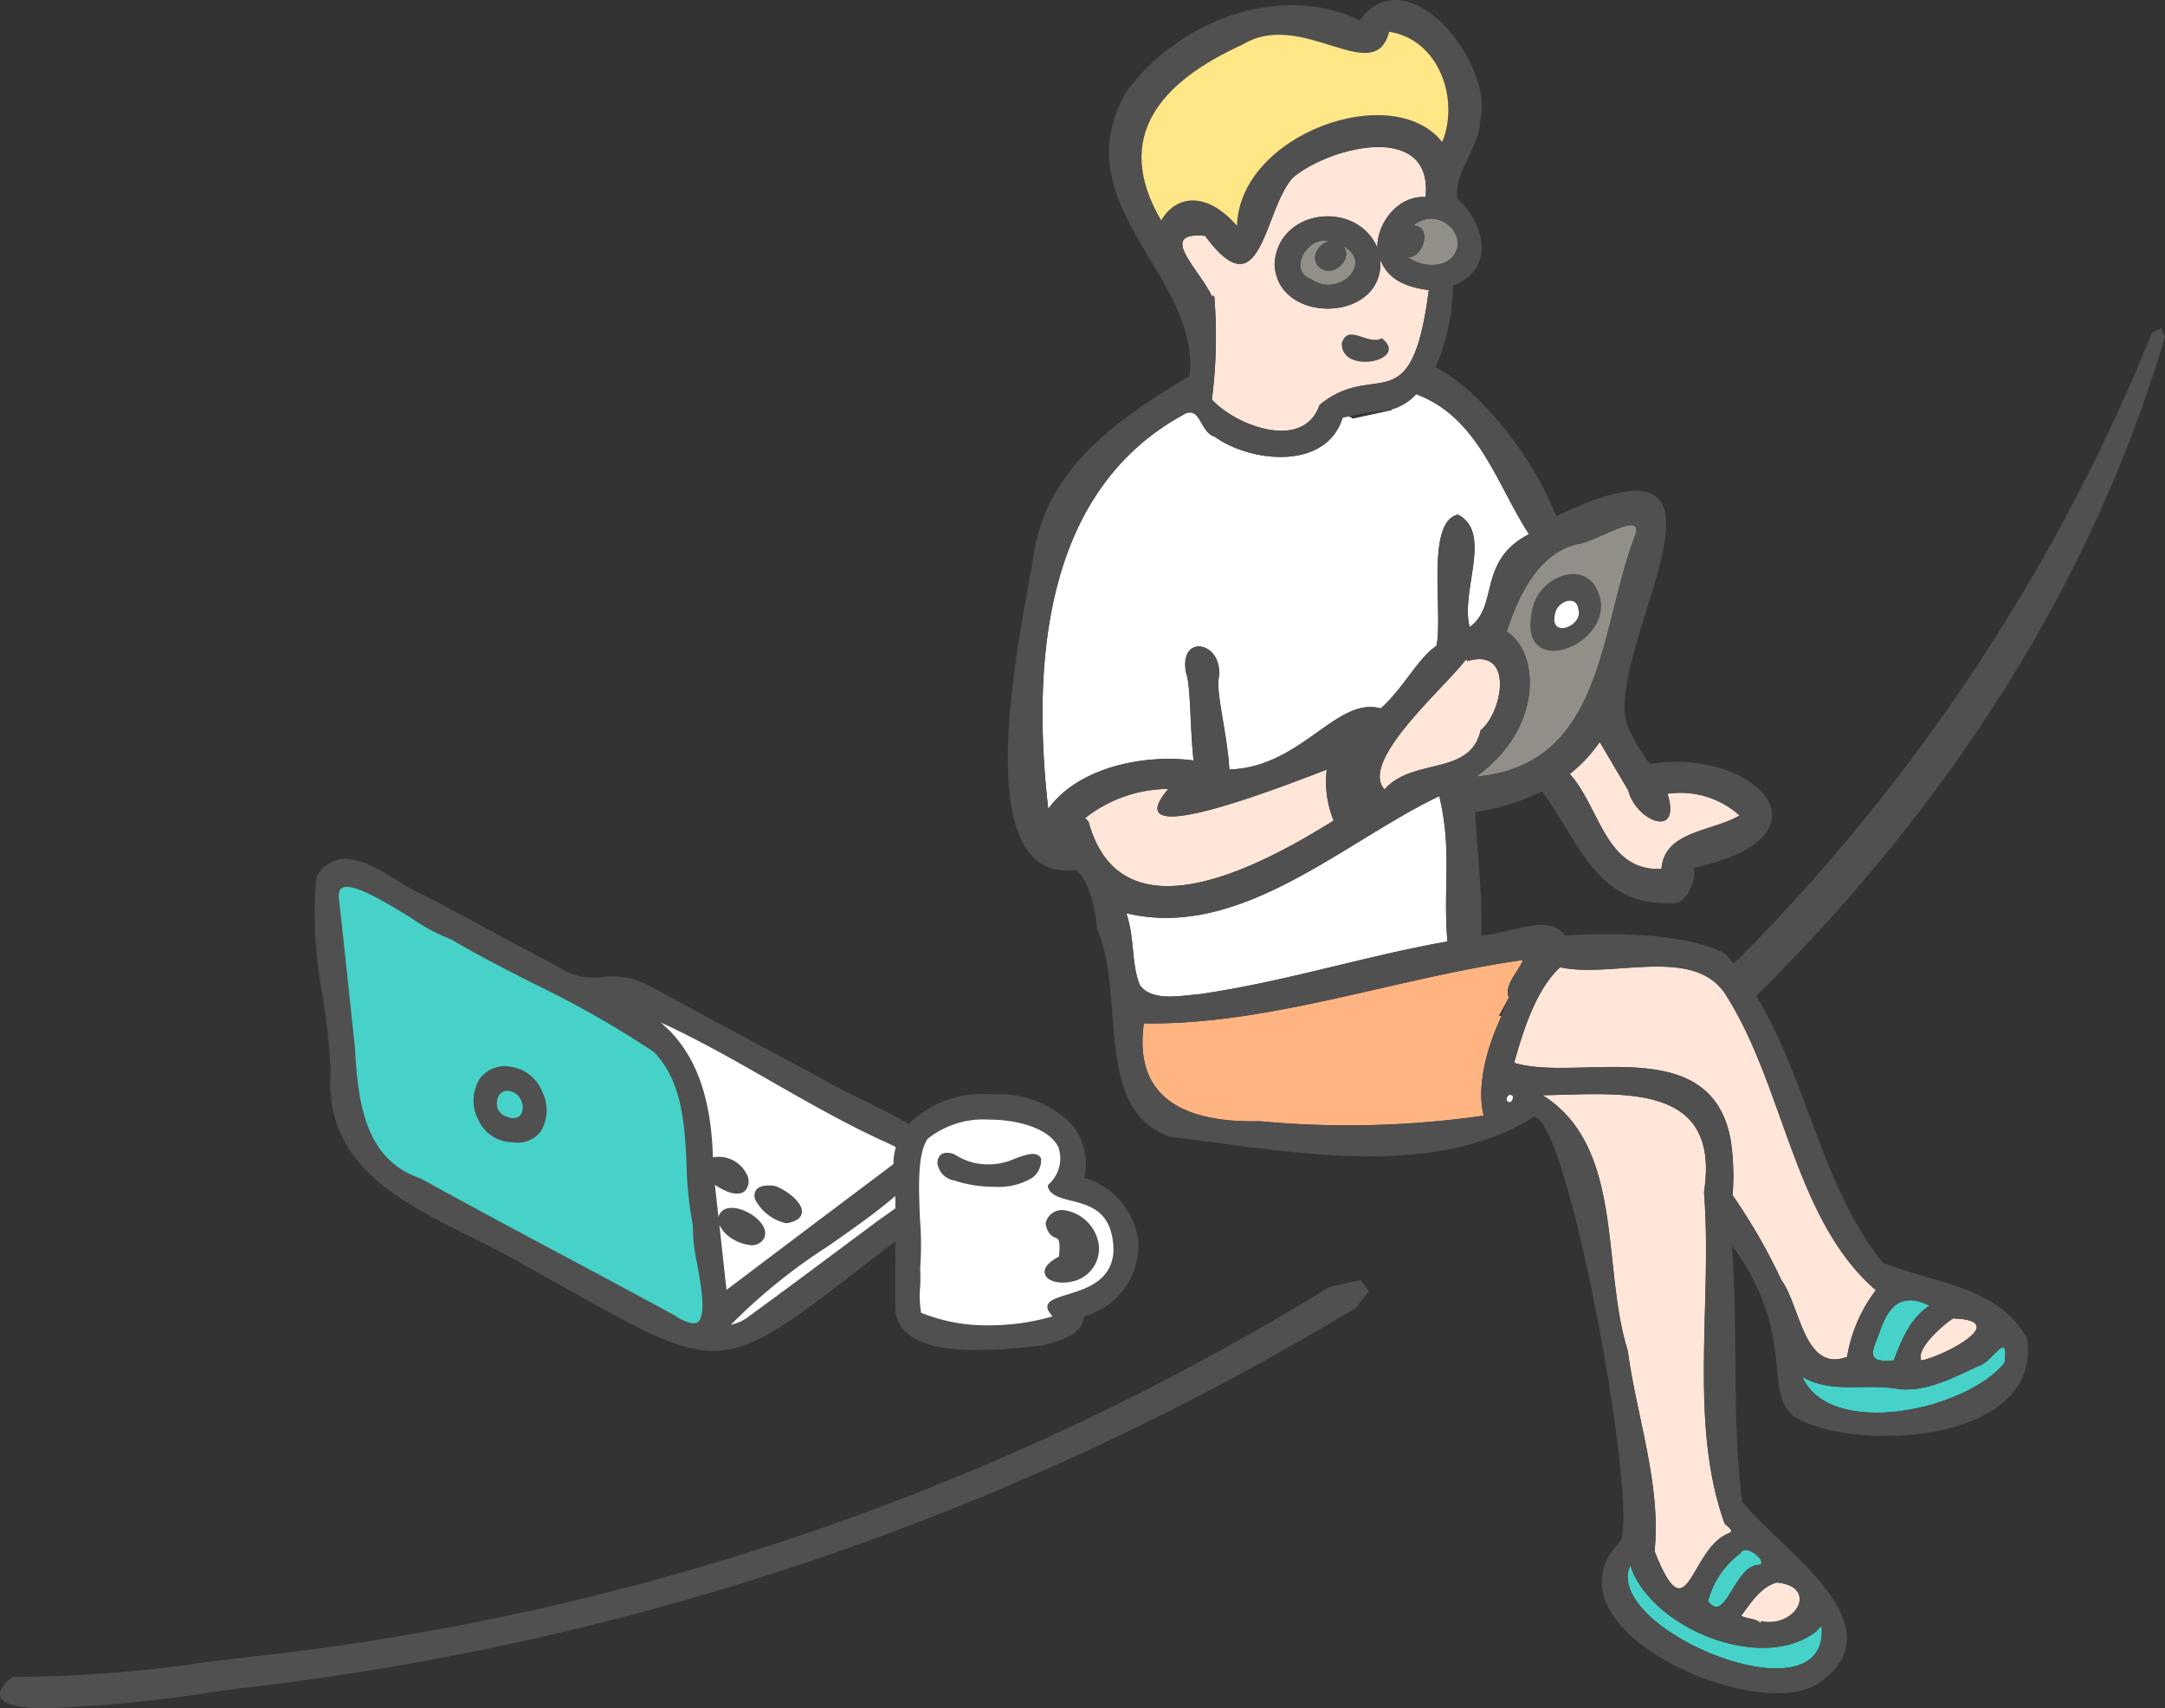 <svg xmlns="http://www.w3.org/2000/svg" width="153.345" height="120.973" data-name="グループ 977"><rect width="100%" height="100%" fill="#333333" stroke="none"/><defs><clipPath id="a"><path fill="none" d="M0 0h153.345v120.973H0z" data-name="長方形 238"/></clipPath></defs><g clip-path="url(#a)" data-name="グループ 976"><path fill="#505050" d="m96.361 90.646-2.233.515a183.6 183.6 0 0 1-75.205 26.04c-1.493.161-2.986.346-4.481.531a94 94 0 0 1-13.477 1.025H.884l-.062.049c-.255.2-1.028.809-.77 1.387.233.52 1.257.781 3.254.781a100 100 0 0 0 12.137-1.2c.827-.116 1.425-.2 1.646-.217a195.5 195.5 0 0 0 78.952-26.94l.914-1.17Z" data-name="パス 1436"/><path fill="#505050" d="m153.344 23.848-.275-.6-.635.3a134.6 134.6 0 0 1-32.224 47.231l1.89 1.969c14.54-13.724 25.7-30.138 31.244-48.9" data-name="パス 1437"/><path fill="#fff" d="M53.268 93.35c3.034-2.213 6.081-4.5 9.084-6.733 3.923-2.78 5.516-3.691.15-6.083-6.472-2.994-12.444-7.447-19.136-9.756 5.28 1.818 6.83 6.261 6.919 11.462 2.938-.739 3.718 3.956.078 1.189.331 2.789.6 5.552.926 8.344 3.766-2.847 7.988-6.034 11.746-8.851 2.13-1.76 2.219.838.288 1.572-3.7 3.189-9.089 5.979-12.111 9.636a3.5 3.5 0 0 0 2.057-.78" data-name="パス 1438"/><path fill="#46d2c8" d="M23.8 63.793c.4 3.48.739 6.888 1.12 10.365.193 3.76.641 8.124 4.781 9.507 5.987 3.313 12.009 6.435 18 9.705 4.142 2.648 1.346-4.654 1.618-6.6-.941-4.13.308-9.159-2.863-12.457-4.272-3.013-9.909-5.322-14.393-7.995-1.628-.275-8.721-6.214-8.259-2.529" data-name="パス 1439"/><path fill="#505050" d="M22.402 62.17a30.5 30.5 0 0 0 .448 8.342 49 49 0 0 1 .573 5.292c-.514 6.6 4.817 9.254 9.973 11.82 1.241.617 2.413 1.2 3.5 1.838 1.3.714 2.463 1.365 3.522 1.959 4.437 2.484 7.051 3.926 9.312 4.2 3.138.385 5.6-1.471 11.317-5.89.877-.676 1.831-1.414 2.879-2.213 2.527-1.45 3.745-2.836 3.7-4.219-.073-2.243-3.41-3.879-6.637-5.461-1.127-.552-2.191-1.074-3.057-1.6-4.808-2.57-8.519-4.568-12.043-6.482a5.54 5.54 0 0 0-3.2-.574 4.34 4.34 0 0 1-3.14-.714 315 315 0 0 1-4.89-2.607c-1.471-.795-2.991-1.617-4.518-2.409a12.6 12.6 0 0 1-1.923-1.051c-1.392-.861-2.972-1.835-4.294-1.517a2.43 2.43 0 0 0-1.5 1.194.2.2 0 0 0-.03.086m25.42 31.009c-2.657-1.451-5.351-2.889-7.955-4.279-3.3-1.762-6.712-3.583-10.056-5.433-3.934-1.319-4.46-5.327-4.665-9.321-.152-1.393-.3-2.763-.442-4.129-.219-2.078-.44-4.151-.678-6.251-.057-.456.007-.749.192-.867.721-.464 3.166 1.041 4.953 2.141a13 13 0 0 0 2.808 1.5c1.813 1.078 3.85 2.117 5.821 3.123a71 71 0 0 1 8.523 4.842c2.029 2.117 2.173 5.1 2.313 7.977a25.6 25.6 0 0 0 .451 4.307 11.7 11.7 0 0 0 .3 2.7c.279 1.576.661 3.734.033 4.154-.284.188-.837.03-1.6-.459m2.824-9.269c1.272.847 1.865.656 2.114.446a1.02 1.02 0 0 0 .095-1.277 2.2 2.2 0 0 0-2.351-1.114c-.119-4.436-1.314-7.556-3.7-9.556 2.7 1.235 5.316 2.732 7.872 4.195 2.506 1.433 5.1 2.915 7.733 4.134 2.222.991 3.24 1.725 3.3 2.383.077.789-1.255 1.731-3.1 3.036l-.389.275-2.479 1.845c-2.166 1.614-4.4 3.282-6.607 4.889a3.2 3.2 0 0 1-1.357.653 40.2 40.2 0 0 1 6.886-5.567c1.649-1.151 3.352-2.339 4.78-3.565a2.25 2.25 0 0 0 1.489-1.784.73.73 0 0 0-.366-.737c-.278-.141-.792-.15-1.673.578a3774 3774 0 0 0-11.423 8.606c-.134-1.167-.258-2.33-.384-3.492l-.121-1.1a2.4 2.4 0 0 0 1.043 1.047 2.9 2.9 0 0 0 1.023.357 1 1 0 0 0 1.07-.423c.367-.651-.272-1.4-1.021-1.826s-1.729-.584-2.1.067a.8.8 0 0 0-.082.223c-.084-.766-.164-1.531-.254-2.3" data-name="パス 1440"/><path fill="#505050" d="M54.848 83.975c.7.215 2 1.107 1.952 1.861-.025.4-.379.667-1.049.782a.4.4 0 0 1-.111 0 3.28 3.28 0 0 1-2.094-1.565.73.73 0 0 1 0-.768c.194-.275.6-.378 1.3-.307" data-name="パス 1441"/><path fill="#505050" d="M38.297 80.131a2.9 2.9 0 0 0 .106-2.823 2.83 2.83 0 0 0-2.247-1.767 2.22 2.22 0 0 0-2.194.875 2.98 2.98 0 0 0-.04 2.977 2.66 2.66 0 0 0 2.057 1.477 3 3 0 0 0 .313.021 2.04 2.04 0 0 0 2-.76m-1.471-1.1a.86.86 0 0 1-.886.056.2.2 0 0 0-.043-.011.923.923 0 0 1-.676-1.106.74.74 0 0 1 .831-.718 1.13 1.13 0 0 1 .912.808.97.97 0 0 1-.138.971" data-name="パス 1442"/><path fill="#928f88" d="M103.265 17.217c-.121 1.708-2.2 1.948-3.555.991 1.1.085 1.778-2.188.4-2.238a1.9 1.9 0 0 1 3.157 1.247" data-name="パス 1443"/><path fill="#928f88" d="M93.527 18.975c.892.7 2.355-.622 1.621-1.555 2.195 1.215-.325 3.677-2.207 2.393-1.847-.6-.3-3.184 1.213-2.712-.829.145-1.438 1.293-.627 1.874" data-name="パス 1444"/><path fill="#fff" d="M74.247 57.274c-1.166-10.282-.366-22.7 9.865-28.063l.009.023c.94-.228.929 1.4 1.913 1.688 2.546 1.844 7.895 2.407 9.058-1.328.163-.231.548-.1.723.05l2.781-.6a1 1 0 0 1-.087-.04 3.6 3.6 0 0 0 1.794-1.088c4.439 1.624 5.752 6.5 8 9.913-3.674 1.895-2.117 5.1-4.2 6.575-.694-2.489 1.658-6.692-.839-7.959-2.3.524-1.028 6.978-1.517 9.3-1.257.8-2.391 3.07-3.948 4.423-3.124-.868-5.653 4.2-10.723 4.324-.113-2.3-.949-5.457-.752-6.445.386-2.642-2.883-3.235-2.3-.367.329.924.264 3.838.523 6.18-2.986-.432-7.979.242-10.29 3.418" data-name="パス 1445"/><path fill="#fff" d="M80.724 69.737c-.625-1.613-.318-3.188-.944-5.063 8.053 1.917 15.362-5.051 22.17-8.3.921 3.925.252 6.269.571 10.3-5.827 1.024-11.455 2.845-17.509 3.725l.034.23-.039-.229c-1.307.1-3.437.574-4.283-.66" data-name="パス 1446"/><path fill="#46d2c8" d="M133.048 94.574c.672-2.089 1.579-3.094 3.623-2.115-1.382.917-1.953 2.372-2.541 3.888-1.73.14-1.7-.324-1.083-1.773" data-name="パス 1447"/><path fill="#46d2c8" d="M128.651 115.529c.1-.105.221-.321.381-.34.568 6.921-15.653.148-13.554-4.343 1.385 4.384 9.28 7.71 13.173 4.683" data-name="パス 1448"/><path fill="#46d2c8" d="M123.289 109.985c.331-.76 2.034.681 1.3.839-1.743 0-2.368 4.282-3.609 2.556a6.23 6.23 0 0 1 2.311-3.395" data-name="パス 1449"/><path fill="#46d2c8" d="M141.984 96.507c-2.707 3.37-12.367 5.442-14.332.986 2.065 1.257 4.609.421 6.91.886 2 .163 3.841-.844 5.612-1.662.917-.2 2.136-2.7 1.811-.21" data-name="パス 1450"/><path fill="#ffb482" d="m106.875 70.636-.723 1.33c.075-.014.134-.06.2 0-.9 1.9-1.827 4.81-1.256 7.042a67.7 67.7 0 0 1-15.872.395c-4.877.113-9-1.346-8.2-6.934 8.856.142 17.881-3.228 26.851-4.486-.3.811-1.349 1.724-1.008 2.652" data-name="パス 1451"/><path fill="#928f88" d="M111.765 38.519c1.226-.084 4.985-2.692 3.962-.367-2.473 6.717-2.177 16.019-11.175 16.851 4.651-3.3 4.609-8.665 2.166-10.288.993-3.027 2.432-5.562 5.047-6.2" data-name="パス 1452"/><path fill="#fff" d="M110.131 43.512c.108-.909 1.52-1.462 1.668-.375.373 1.215-2.061 2.126-1.668.375" data-name="パス 1453"/><path fill="#ffe6d8" d="M138.325 93.369c4.312.143-.866 2.762-2.253 2.978-.367-.8 1.372-2.385 2.253-2.978" data-name="パス 1454"/><path fill="#ffe6d8" d="M115.336 55.984c.51 2.127 3.789 3.512 2.772.23a6.25 6.25 0 0 1 5.106 1.537c-1.942 1.154-5.333 1.082-5.53 3.785-3.964.192-4.342-4.322-6.494-6.723a10.3 10.3 0 0 0 2.116-2.269c.7 1.184 1.427 2.418 2.03 3.44" data-name="パス 1455"/><path fill="#ffe6d8" d="M103.248 46.53c.206.211.477.364.708.147l-.058.154c3.395-1.042 2.536 3.624.974 4.886-.724 3.27-4.8 1.9-6.806 4.193-1.813-1.983 4.168-7.131 5.683-9.1a.9.9 0 0 1-.5-.276" data-name="パス 1456"/><path fill="#ffe6d8" d="M85.36 16.705c4.03 5.48 4.118-1.864 6.228-4.134 2.662-2.228 9.933-3.98 9.386 1.388-1.888-.136-3.435 1.764-3.417 3.59-1.443-3.412-7.049-2.794-7.277 1.133.112 4.34 7.787 4.214 7.486-.284.584 1.47 1.917 1.947 3.435 2.15-1.239 9.566-3.735 4.852-7.738 8.13-1.106 3.269-5.873 1.524-7.627-.379a35 35 0 0 0 .168-7.344l-.172.016c-.882-1.894-3.932-4.591-.472-4.266" data-name="パス 1457"/><path fill="#ffe6d8" d="M77.102 58.175c-.088-.089-.169-.159-.25-.234a9.6 9.6 0 0 1 5.9-2.073c-3.465 4.094 5.624.8 11.222-1.368a7.3 7.3 0 0 0 .489 3.611c-5.4 3.375-15.084 8.46-17.366.064" data-name="パス 1458"/><path fill="#ffe6d8" d="M125.849 112.066c3 .275 1.392 3.265-1.129 2.741l.013.232c-.15-.431-.97-.367-1.406-.609.688-.915 1.365-2.036 2.521-2.364" data-name="パス 1459"/><path fill="#ffe6d8" d="M122.161 107.903c.158.173.68.457.349.655-2.856 1.023-2.906 7.436-5.316 1.295.48-4.717-1.262-9.475-1.9-14.2-1.876-5.938-.2-14.431-6.028-18.095 5.439-.082 12.665-1.047 11.432 6.869.62 7.61-1.121 16.351 1.466 23.479" data-name="パス 1460"/><path fill="#ffe6d8" d="M126.177 90.654a40.6 40.6 0 0 0-3.457-6.01 17.4 17.4 0 0 0-.124-3.861c-1.373-7.8-10.836-4.127-15.348-5.519.663-2.337 1.544-5.18 3.258-6.768 3.751.816 9.633-1.623 11.812 2.076 4.089 6.486 4.776 15.817 10.553 20.793a10.66 10.66 0 0 0-2.037 4.718c-3.045 1.172-3.327-3.639-4.657-5.429" data-name="パス 1461"/><path fill="#fff" d="M107.122 78.23a.7.7 0 0 0 .275-.658c0-.04-.053-.082-.087-.118a.47.47 0 0 0-.661-.017.54.54 0 0 0-.048.68 1 1 0 0 0 .236.17.8.8 0 0 0 .284-.057" data-name="パス 1462"/><path fill="#505050" d="M143.563 94.775c-1.988-3.691-6.66-3.9-10.206-5.364-5.049-6.21-5.629-15.671-11.107-21.808.053-.021-2.575-1.876-11.41-1.354-1.181-1.672-4.158 0-5.94-.015.154-2.365-.294-5.982-.405-8.718a17.2 17.2 0 0 0 4.726-1.464c2.553 3.415 3.831 8.123 9.067 7.9 1.257.222 1.854-1.759 1.7-2.5 10.356-2.235 4.319-8.547-3.124-7.349a12.5 12.5 0 0 1-1.334-2.17c-3-4.58 10.379-22.934-5.3-15.368-1.769-4.514-5.613-9.1-8.547-10.541a15.5 15.5 0 0 0 1.236-5.8c3.078-1.156 2.2-4.5.3-6.149-.217-2.012 1.51-3.435 1.63-5.564 1.008-4-5.15-11.705-8.536-7.078-5.784-2.773-13.118.191-16.618 5.215-4.407 7.859 5.369 12.961 4.56 19.978-5.171 3.077-10.005 6.518-11 12.416-.7 4.68-5.22 23.622 2.972 22.571.981.812 1.377 2.97 1.479 4.184 2.047 4.556-.321 12.811 5.151 14.706 8.186.992 18.613 3.143 25.794-1.411 2.48.139 7.548 28.266 6.061 30.112-5.637 5.987 9.188 12.73 13.887 10.134 6.33-4.09-2.637-9.695-5.211-13.013-.732-6.028-.264-12.059-.722-18.147 5.115 7.014 1.583 11.156 5.2 12.55 4.759 2.056 16.777 1.157 15.706-5.954m-5.237-1.406c4.311.143-.867 2.762-2.253 2.978-.367-.8 1.371-2.385 2.253-2.978m-5.292 1.206c.672-2.088 1.58-3.094 3.623-2.114-1.381.916-1.953 2.372-2.54 3.888-1.731.139-1.7-.325-1.083-1.774m-17.712-38.59c.51 2.127 3.789 3.512 2.772.229a6.26 6.26 0 0 1 5.107 1.538c-1.943 1.154-5.334 1.082-5.53 3.785-3.964.192-4.343-4.323-6.495-6.723a10.3 10.3 0 0 0 2.117-2.269c.7 1.184 1.427 2.417 2.03 3.44m-3.571-17.465c1.226-.083 4.985-2.692 3.962-.367-2.473 6.717-2.177 16.019-11.175 16.851 4.652-3.3 4.609-8.665 2.167-10.287.992-3.027 2.431-5.562 5.046-6.2m-8.518 8.014c.206.211.477.364.708.148l-.058.154c3.395-1.043 2.536 3.623.974 4.885-.724 3.27-4.8 1.9-6.806 4.193-1.813-1.983 4.168-7.13 5.683-9.1a.9.9 0 0 1-.5-.276m.017-29.313c-.12 1.708-2.2 1.948-3.555.991 1.1.085 1.778-2.188.4-2.238a1.9 1.9 0 0 1 3.157 1.247m-21.014-1.609c-3.489-5.923-.03-9.832 5.789-12.471 4.187-2.542 9.312 3.145 10.356-.89 3.524.527 5 4.778 3.757 7.811-3.5-4.442-14.353-.572-14.534 5.928-2.287-2.6-4.413-2.054-5.369-.379m3.112 1.092c4.03 5.48 4.117-1.864 6.227-4.134 2.663-2.228 9.934-3.98 9.386 1.388-1.887-.136-3.435 1.764-3.417 3.59-1.443-3.412-7.048-2.794-7.277 1.132.113 4.341 7.788 4.215 7.486-.284.584 1.47 1.918 1.947 3.434 2.15-1.237 9.566-3.734 4.851-7.737 8.13-1.106 3.269-5.874 1.524-7.628-.38a35 35 0 0 0 .169-7.344l-.171.017c-.883-1.894-3.932-4.591-.472-4.266m8.167 2.271c.893.7 2.355-.623 1.621-1.555 2.195 1.214-.325 3.677-2.207 2.393-1.847-.6-.3-3.184 1.213-2.713-.829.145-1.438 1.294-.627 1.875M74.243 57.274c-1.166-10.282-.366-22.7 9.865-28.063l.009.023c.94-.228.929 1.406 1.913 1.688 2.546 1.844 7.895 2.407 9.058-1.328a20.7 20.7 0 0 1 3.5-.549 1 1 0 0 1-.087-.04 3.6 3.6 0 0 0 1.794-1.088c4.439 1.624 5.752 6.5 8 9.913-3.674 1.895-2.117 5.1-4.205 6.574-.694-2.488 1.658-6.692-.839-7.959-2.3.524-1.028 6.978-1.517 9.3-1.257.8-2.39 3.07-3.948 4.423-3.124-.868-5.653 4.2-10.723 4.324-.113-2.3-.949-5.457-.752-6.445.386-2.642-2.883-3.235-2.3-.367.329.924.264 3.839.523 6.18-2.986-.432-7.979.242-10.29 3.418m2.854.9c-.087-.088-.168-.159-.25-.234a9.6 9.6 0 0 1 5.9-2.073c-3.465 4.094 5.625.8 11.222-1.368a7.3 7.3 0 0 0 .489 3.612c-5.4 3.374-15.084 8.46-17.366.063m3.623 11.562c-.625-1.613-.318-3.188-.944-5.064 8.053 1.918 15.362-5.05 22.169-8.3.921 3.925.252 6.268.572 10.3-5.827 1.024-11.455 2.845-17.509 3.725l.034.23-.039-.229c-1.307.1-3.437.573-4.283-.66m26.148.9a8 8 0 0 0-.519 1.332c-.9 1.9-1.826 4.809-1.256 7.041a67.6 67.6 0 0 1-15.871.395c-4.878.113-9-1.346-8.2-6.934 8.855.142 17.881-3.228 26.85-4.486-.3.81-1.349 1.723-1.008 2.651m.124 7.4c-.5.076-.185-.794.169-.395a.43.43 0 0 1-.169.395m2.161-.469-.107-.034.138.018Zm19.493 37.964c.1-.105.221-.321.382-.34.567 6.921-15.653.148-13.554-4.343 1.384 4.385 9.279 7.71 13.172 4.684m-2.8-3.463c3 .275 1.392 3.266-1.129 2.741l.014.232c-.15-.431-.971-.367-1.407-.609.69-.915 1.366-2.036 2.523-2.364m-2.56-2.08c.331-.761 2.032.681 1.3.838-1.743 0-2.368 4.282-3.609 2.556a6.23 6.23 0 0 1 2.311-3.395m-1.129-2.083c.158.173.681.457.349.655-2.857 1.024-2.907 7.437-5.317 1.295.48-4.717-1.262-9.474-1.9-14.2-1.877-5.938-.2-14.432-6.028-18.095 5.438-.082 12.664-1.048 11.431 6.868.62 7.611-1.121 16.351 1.466 23.479m4.011-17.249a40.6 40.6 0 0 0-3.457-6.01 17.4 17.4 0 0 0-.125-3.861c-1.372-7.8-10.836-4.127-15.348-5.519.664-2.337 1.545-5.181 3.258-6.768 3.751.816 9.634-1.623 11.812 2.076 4.089 6.486 4.776 15.817 10.554 20.793a10.66 10.66 0 0 0-2.037 4.718c-3.046 1.172-3.327-3.64-4.657-5.429m15.812 5.853c-2.707 3.37-12.367 5.442-14.332.986 2.065 1.257 4.609.421 6.91.886 2 .163 3.841-.844 5.612-1.662.917-.2 2.136-2.7 1.811-.21" data-name="パス 1463"/><path fill="#505050" d="M97.875 23.952c-1.013.541-2.384-1.095-2.84.353-.062 2.282 4.887 1.24 2.84-.353" data-name="パス 1464"/><path fill="#505050" d="M108.576 42.986c-1.5 5.845 6.876 2.346 4.343-1.582-1.218-1.634-3.891-.358-4.343 1.582m1.554.525c.108-.909 1.52-1.462 1.668-.375.373 1.215-2.061 2.126-1.668.375" data-name="パス 1465"/><path fill="#ffe687" d="M82.249 15.612c-3.489-5.923-.03-9.832 5.789-12.471 4.187-2.542 9.312 3.145 10.356-.89 3.524.527 5 4.778 3.757 7.811-3.5-4.442-14.353-.572-14.534 5.928-2.287-2.6-4.413-2.054-5.369-.379" data-name="パス 1466"/><path fill="#fff" d="M70.028 78.913a6.67 6.67 0 0 0-4.629 1.478c-.812 1.151-.7 3.669-.6 6.105a23 23 0 0 1 0 3.422 11 11 0 0 1 0 1.3 6.7 6.7 0 0 0 .109 1.975.18.18 0 0 0 .1.118 12.9 12.9 0 0 0 5 .923 16.8 16.8 0 0 0 4.734-.68.18.18 0 0 0 .124-.128.18.18 0 0 0-.046-.171c-.273-.28-.4-.5-.363-.64.062-.246.647-.426 1.265-.616 1.361-.418 3.416-1.051 3.505-3.4-.03-3.02-1.876-3.485-3.222-3.825-.742-.187-1.337-.337-1.52-.808 1.111-1.32 1.026-2.3.753-2.9-.669-1.488-3.101-2.153-5.21-2.153" data-name="パス 1467"/><path fill="#505050" d="M67.59 81.743a.2.2 0 0 1 .058.035 4.4 4.4 0 0 0 1.379.58 4.6 4.6 0 0 0 2.921-.331c.8-.278 1.439-.5 1.757-.046a.2.2 0 0 1 .034.1 1.53 1.53 0 0 1-.675 1.361 4.6 4.6 0 0 1-2.583.607 9.1 9.1 0 0 1-2.908-.453 1.41 1.41 0 0 1-1.11-.958.78.78 0 0 1 .131-.824c.148-.143.441-.271 1-.072" data-name="パス 1468"/><path fill="#505050" d="M63.408 83.451c.016 1.625.011 3.341.006 5v.22c0 1.378-.009 2.753 0 4.1.181 1.892 2.117 2.842 5.756 2.842a39 39 0 0 0 4.085-.27l.575-.055.364-.1c1.053-.3 2.5-.718 2.593-1.971a5.22 5.22 0 0 0 3.847-5.257 5.37 5.37 0 0 0-3.839-4.553 4.36 4.36 0 0 0-.853-3.732 7.12 7.12 0 0 0-5.481-2.177 9 9 0 0 0-.579-.019 7.38 7.38 0 0 0-5.652 2.263 4.28 4.28 0 0 0-.824 3.711m1.763 3.034c-.1-2.349-.21-4.777.543-5.844a6.35 6.35 0 0 1 4.353-1.353c2 0 4.287.612 4.911 1.98a2.47 2.47 0 0 1-.705 2.607.23.23 0 0 0-.037.228c.222.57.881.737 1.645.928 1.32.333 2.959.748 2.987 3.533-.081 2.131-1.928 2.7-3.276 3.113-.806.247-1.3.415-1.392.764-.055.213.058.462.357.78a16.2 16.2 0 0 1-4.5.635 12.4 12.4 0 0 1-4.811-.887 7.2 7.2 0 0 1-.072-1.835 11 11 0 0 0 0-1.305 22.4 22.4 0 0 0 0-3.345" data-name="パス 1469"/><path fill="#505050" d="M75.002 89.002c.13-1.184-.038-1.255-.232-1.337-.288-.122-.558-.287-.7-.952a.2.2 0 0 1 0-.113 1.177 1.177 0 0 1 1.314-.894 2.9 2.9 0 0 1 2.359 2.061 2.365 2.365 0 0 1-1.7 2.964 3 3 0 0 1-.767.1c-.575 0-1.1-.18-1.246-.561-.113-.3-.032-.75.963-1.272" data-name="パス 1470"/></g></svg>